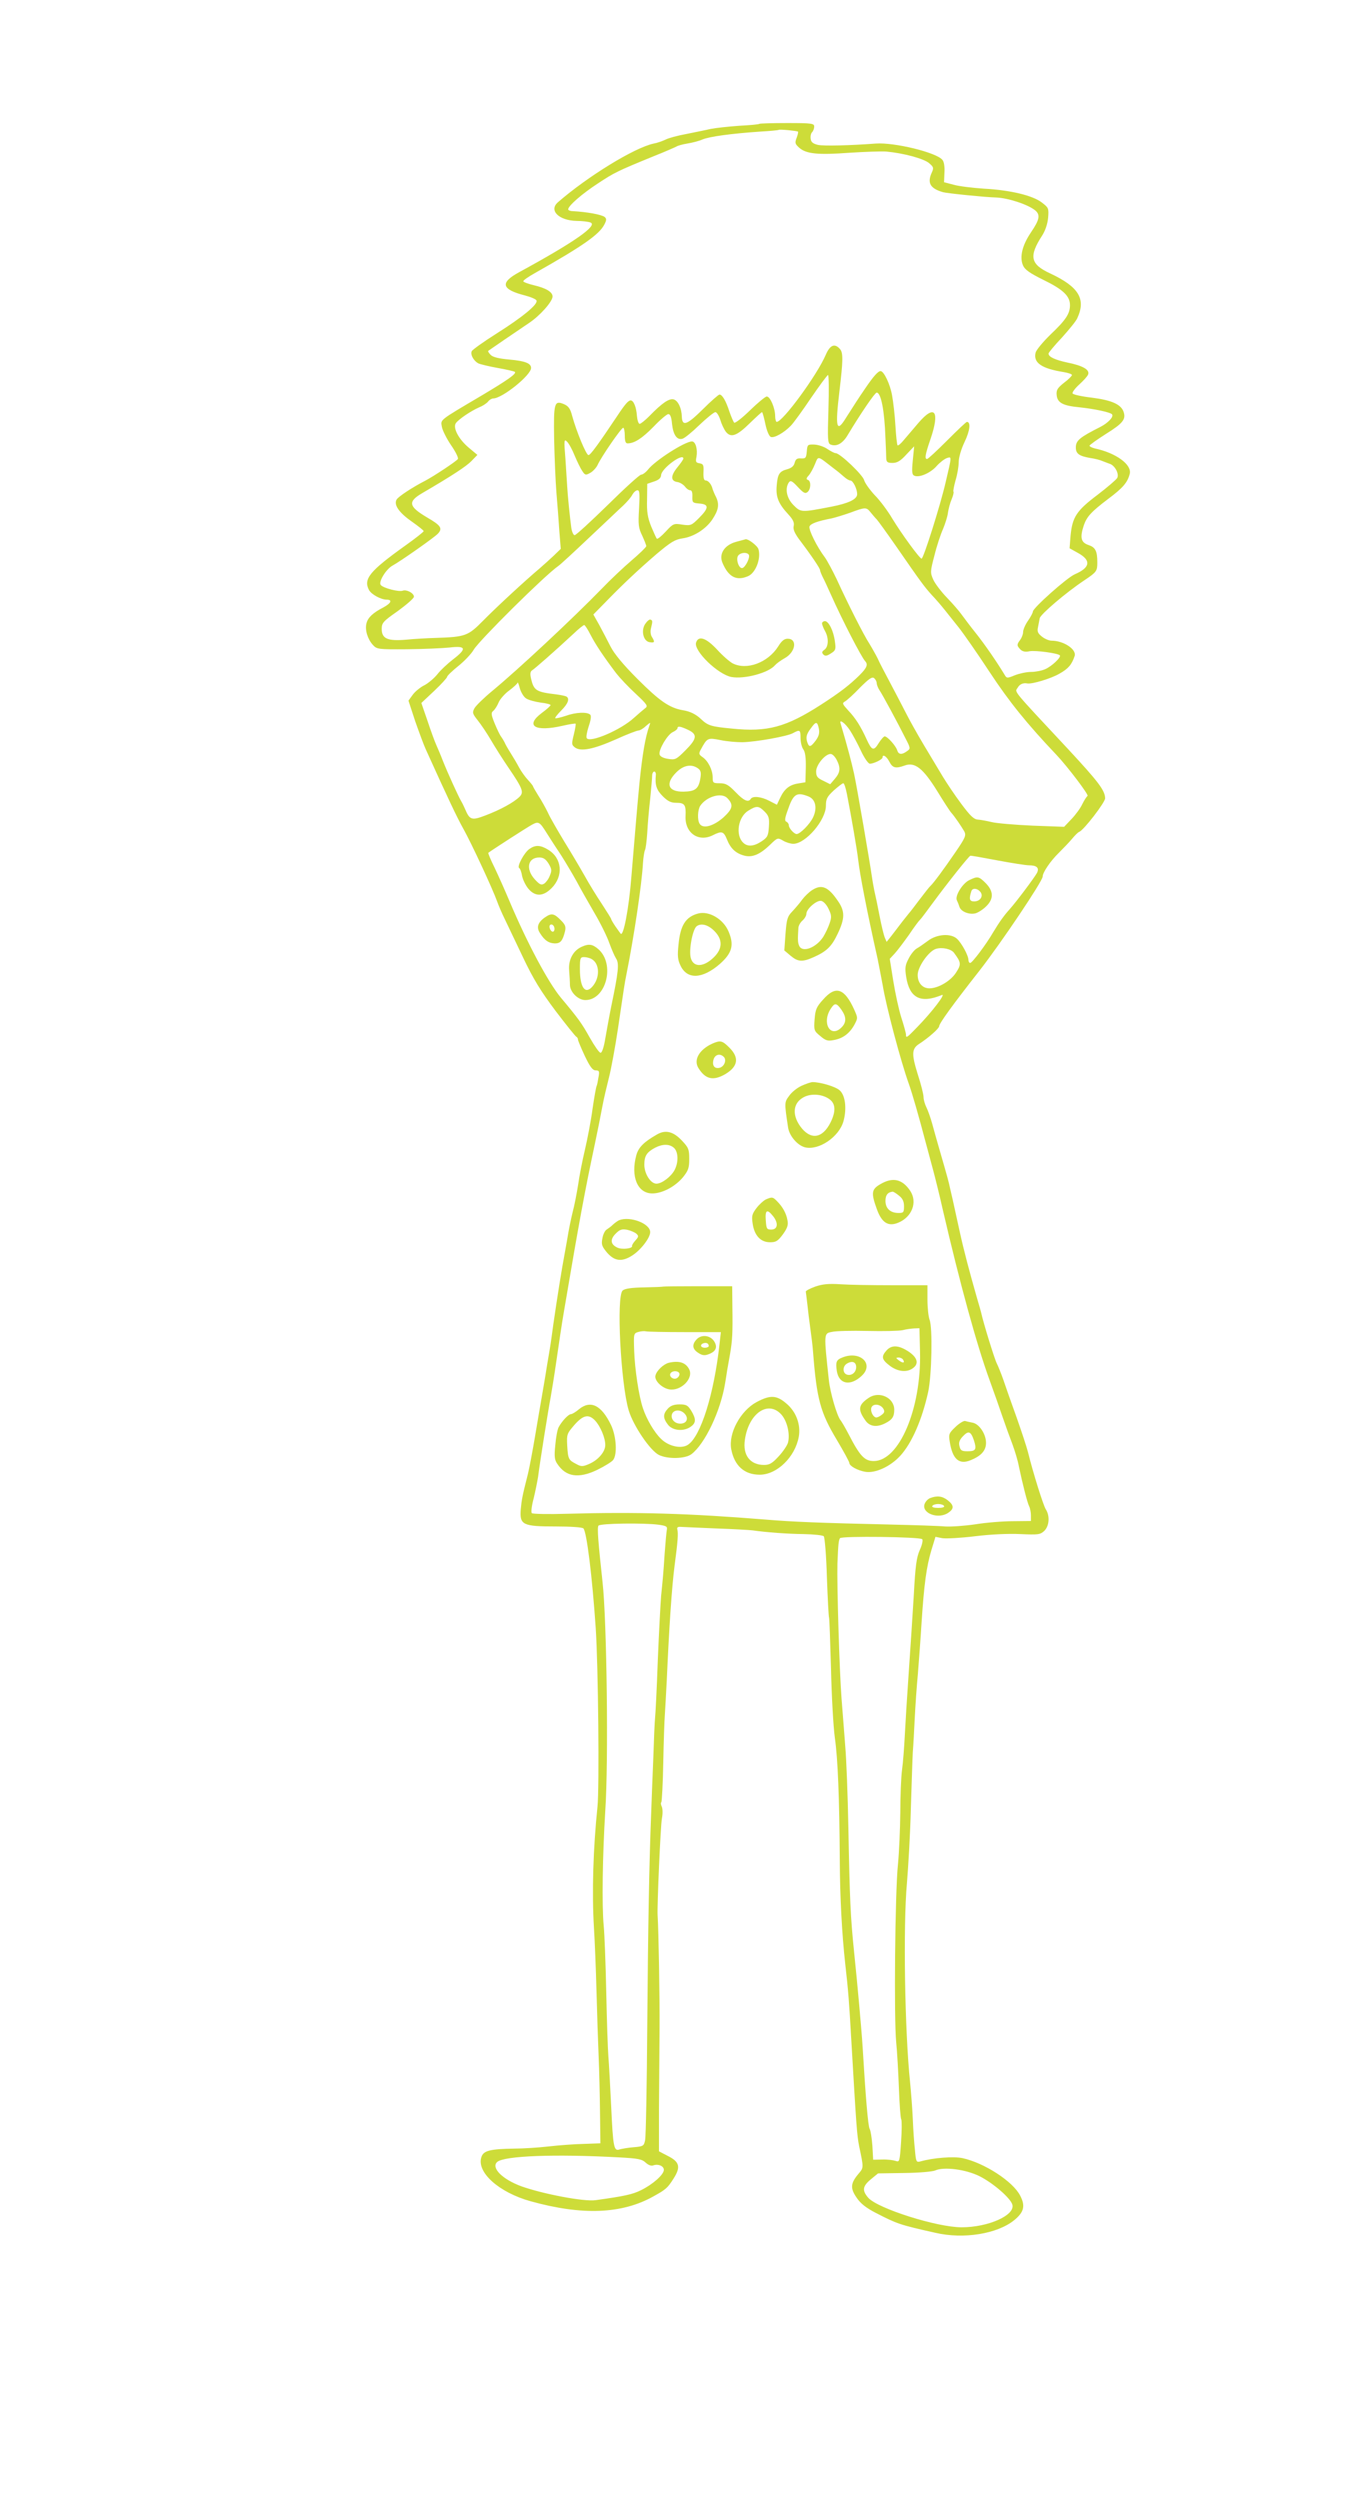 <?xml version="1.0" standalone="no"?>
<!DOCTYPE svg PUBLIC "-//W3C//DTD SVG 20010904//EN"
 "http://www.w3.org/TR/2001/REC-SVG-20010904/DTD/svg10.dtd">
<svg version="1.0" xmlns="http://www.w3.org/2000/svg"
 width="695pt" height="1280pt" viewBox="0 0 695 1280"
 preserveAspectRatio="xMidYMid meet">
<g transform="translate(0,1280) scale(0.1,-0.1)"
fill="#cddc39" stroke="none">
<path d="M3889 12166 c-2 -3 -49 -7 -104 -10 -55 -4 -120 -11 -145 -16 -25 -6
-81 -17 -125 -26 -44 -8 -92 -21 -107 -29 -15 -7 -42 -17 -60 -20 -99 -21
-338 -168 -490 -300 -49 -42 4 -94 95 -96 29 0 60 -4 71 -8 40 -15 -83 -101
-366 -255 -99 -54 -90 -88 32 -119 30 -8 56 -19 58 -26 7 -20 -74 -86 -204
-168 -68 -43 -125 -84 -128 -91 -8 -18 10 -49 33 -62 10 -5 56 -16 101 -24 45
-8 84 -17 87 -20 9 -9 -34 -40 -172 -122 -220 -130 -208 -121 -202 -159 3 -18
24 -60 47 -94 23 -33 39 -65 35 -71 -7 -11 -123 -88 -167 -111 -68 -35 -139
-82 -147 -97 -15 -27 13 -67 79 -113 33 -23 60 -45 60 -48 0 -4 -42 -37 -94
-74 -183 -131 -216 -171 -186 -228 12 -22 61 -49 90 -49 31 0 24 -18 -17 -40
-54 -28 -79 -52 -86 -81 -9 -34 6 -82 33 -111 20 -22 27 -23 173 -22 84 1 182
5 220 9 85 10 89 -6 17 -61 -27 -21 -64 -55 -80 -76 -17 -21 -48 -47 -68 -57
-20 -10 -47 -32 -59 -49 l-21 -29 34 -104 c20 -57 44 -122 54 -144 114 -252
161 -351 193 -408 42 -75 151 -310 173 -372 8 -22 25 -62 39 -90 13 -27 55
-115 93 -195 53 -112 92 -175 167 -275 54 -71 102 -131 107 -133 4 -2 8 -8 8
-14 0 -5 16 -43 35 -84 27 -56 40 -74 56 -74 18 0 20 -5 14 -36 -3 -20 -7 -39
-9 -43 -3 -4 -12 -56 -21 -116 -8 -61 -26 -155 -39 -210 -13 -55 -29 -136 -35
-180 -7 -44 -19 -107 -28 -140 -8 -32 -21 -95 -28 -140 -8 -44 -19 -107 -25
-140 -14 -78 -49 -309 -55 -360 -3 -22 -7 -49 -9 -60 -2 -11 -9 -54 -16 -95
-6 -41 -18 -109 -25 -150 -7 -41 -23 -133 -35 -205 -12 -71 -28 -157 -36 -190
-30 -119 -32 -131 -37 -183 -6 -79 10 -87 180 -87 75 0 136 -4 141 -10 17 -19
45 -245 63 -510 13 -195 19 -818 9 -915 -22 -213 -29 -438 -18 -620 4 -63 10
-209 13 -325 3 -115 8 -266 11 -335 3 -69 6 -197 7 -284 l2 -159 -85 -3 c-47
-1 -128 -7 -180 -13 -52 -6 -131 -11 -175 -11 -123 -2 -158 -10 -169 -42 -28
-78 89 -183 253 -228 263 -73 466 -65 627 25 65 36 73 43 104 92 37 58 31 85
-29 115 l-46 24 0 215 c1 118 2 306 3 419 1 159 -5 499 -10 575 -3 43 15 460
22 495 5 25 4 52 -1 61 -4 9 -6 19 -2 22 3 4 8 96 10 204 2 109 6 218 8 243 2
25 6 106 10 180 12 271 26 478 40 585 17 127 19 164 14 185 -3 10 3 14 16 13
11 -1 92 -4 180 -8 88 -3 174 -8 190 -10 70 -10 176 -18 262 -19 51 -1 97 -6
102 -11 5 -6 13 -100 16 -210 4 -110 9 -203 11 -206 2 -4 6 -121 10 -260 3
-140 12 -301 20 -358 15 -105 23 -304 25 -626 1 -188 11 -377 28 -530 16 -140
20 -196 31 -390 26 -445 29 -486 40 -542 24 -114 24 -110 -4 -143 -40 -48 -42
-73 -9 -121 20 -30 48 -52 98 -78 111 -57 122 -61 305 -102 145 -34 318 -6
405 65 50 41 57 73 30 125 -37 73 -184 168 -295 192 -45 10 -151 2 -217 -17
-20 -5 -22 -1 -27 58 -4 34 -9 106 -11 158 -2 52 -9 138 -14 190 -27 257 -36
801 -16 1020 7 85 17 256 20 380 4 124 8 254 10 290 3 36 7 115 10 175 3 61
10 162 16 225 5 63 14 183 19 265 13 197 25 284 50 368 l21 69 35 -7 c19 -3
95 1 168 10 82 10 172 14 232 11 91 -4 101 -3 122 16 26 25 30 77 8 111 -13
21 -64 183 -91 292 -7 28 -34 109 -59 180 -26 72 -56 157 -67 190 -11 32 -27
71 -34 85 -11 21 -69 208 -80 260 -2 8 -11 40 -20 70 -43 151 -68 245 -91 350
-14 63 -29 133 -34 155 -5 22 -12 51 -15 65 -5 25 -12 52 -55 200 -12 41 -28
99 -36 128 -8 29 -21 66 -29 82 -8 16 -15 40 -15 53 0 14 -13 66 -30 118 -32
103 -31 130 8 155 48 31 102 79 102 90 0 14 67 107 206 284 111 142 324 459
324 482 0 21 39 79 83 122 23 23 54 55 68 72 14 17 30 33 36 35 23 8 133 151
133 172 -1 41 -35 85 -187 249 -296 317 -276 293 -261 317 11 19 28 26 50 22
25 -4 121 25 164 50 46 26 63 46 78 91 10 34 -57 78 -119 78 -12 0 -34 9 -49
21 -20 16 -25 26 -20 47 3 15 7 36 9 47 4 20 135 132 230 195 61 41 65 46 65
90 0 60 -10 78 -46 90 -38 13 -44 38 -23 101 15 44 39 70 125 135 75 56 99 84
110 128 12 47 -70 107 -178 130 -16 4 -28 10 -28 14 0 4 38 31 85 61 85 53
102 74 90 111 -12 39 -60 61 -162 74 -53 6 -98 16 -100 22 -2 6 14 27 35 46
21 19 42 42 45 51 9 24 -27 45 -107 61 -64 14 -96 29 -96 46 0 4 30 41 68 81
37 41 73 85 79 99 46 99 9 161 -138 230 -102 47 -111 87 -41 195 16 25 27 59
30 90 4 49 2 52 -32 78 -46 36 -162 64 -296 71 -58 4 -127 12 -155 20 l-50 13
2 49 c2 28 -2 56 -10 65 -29 38 -246 91 -342 84 -132 -10 -266 -13 -295 -7
-26 6 -36 14 -38 31 -2 13 1 28 7 34 6 6 11 19 11 29 0 16 -12 18 -138 18 -76
0 -141 -2 -143 -4z m198 -40 c2 -2 -1 -16 -7 -32 -10 -26 -8 -31 14 -51 36
-31 95 -37 258 -25 79 5 163 8 188 6 87 -8 191 -36 218 -59 24 -20 25 -25 14
-49 -24 -53 -8 -81 58 -100 21 -6 219 -26 270 -27 62 -2 166 -36 203 -67 26
-23 21 -47 -23 -112 -44 -65 -59 -125 -41 -168 9 -22 34 -40 105 -75 101 -49
136 -83 136 -129 0 -44 -21 -76 -99 -150 -39 -38 -73 -79 -77 -93 -13 -52 30
-82 144 -100 23 -4 42 -10 42 -15 0 -5 -18 -23 -41 -40 -34 -27 -40 -38 -37
-64 4 -38 32 -53 114 -61 78 -8 164 -26 170 -37 8 -13 -21 -43 -59 -63 -107
-54 -127 -70 -127 -106 0 -32 17 -44 75 -54 22 -3 49 -10 60 -15 11 -4 28 -11
37 -14 28 -8 51 -52 40 -73 -6 -10 -52 -49 -103 -88 -106 -80 -127 -113 -136
-208 l-5 -64 43 -24 c69 -38 63 -75 -16 -109 -40 -17 -215 -173 -215 -191 0
-6 -11 -27 -25 -47 -14 -20 -25 -46 -25 -57 0 -12 -7 -30 -15 -41 -18 -24 -18
-29 1 -49 11 -11 26 -14 48 -9 31 5 143 -10 154 -21 9 -9 -42 -57 -75 -71 -18
-8 -50 -14 -72 -14 -23 0 -60 -8 -83 -17 -39 -16 -42 -16 -52 1 -39 65 -101
155 -147 213 -30 37 -63 82 -75 98 -12 17 -45 55 -74 85 -29 30 -61 72 -70 92
-16 36 -16 42 6 125 12 49 32 109 44 135 11 27 23 64 25 83 3 20 11 51 19 69
8 19 12 37 9 39 -2 3 3 29 11 58 9 29 16 71 16 92 0 24 12 66 30 104 28 58 33
103 12 103 -4 0 -49 -43 -101 -95 -52 -52 -98 -95 -103 -95 -13 0 -10 22 17
100 50 146 23 183 -62 84 -26 -31 -60 -70 -75 -88 -14 -17 -28 -29 -31 -26 -3
3 -8 48 -11 100 -3 53 -11 122 -17 155 -10 58 -42 125 -59 125 -13 0 -36 -26
-77 -86 -37 -54 -53 -79 -102 -156 -47 -76 -54 -47 -32 137 19 159 20 199 3
218 -27 31 -51 21 -73 -30 -44 -103 -220 -343 -251 -343 -4 0 -8 14 -8 30 0
40 -25 100 -43 100 -7 0 -46 -32 -86 -71 -40 -39 -76 -67 -81 -63 -4 5 -15 30
-24 56 -18 56 -37 88 -51 88 -5 0 -44 -34 -86 -76 -81 -80 -105 -89 -107 -37
-1 43 -19 81 -41 88 -23 7 -60 -18 -125 -85 -22 -22 -44 -40 -50 -40 -6 0 -12
19 -14 41 -3 45 -17 79 -32 79 -12 0 -30 -21 -67 -77 -99 -148 -139 -203 -149
-203 -12 0 -62 122 -84 202 -9 36 -19 49 -42 59 -49 20 -53 8 -50 -179 2 -92
7 -216 12 -277 5 -60 12 -149 15 -198 l7 -87 -34 -33 c-18 -17 -51 -47 -73
-66 -77 -65 -220 -197 -290 -268 -78 -79 -90 -84 -245 -89 -41 -1 -109 -5
-150 -9 -95 -8 -125 5 -125 55 0 31 7 39 83 92 45 33 82 65 82 73 0 18 -37 38
-57 31 -19 -8 -100 13 -113 29 -13 15 27 81 60 99 45 25 217 146 233 164 25
27 15 42 -56 83 -94 56 -100 80 -25 124 156 91 227 138 253 165 l30 31 -43 36
c-53 44 -84 103 -67 127 16 21 77 62 118 80 18 7 38 20 46 29 7 10 20 17 27
17 46 0 194 119 194 156 0 24 -31 36 -110 43 -55 5 -85 12 -97 24 -9 9 -15 18
-12 21 5 4 141 97 208 142 56 37 121 110 121 136 0 23 -33 43 -97 58 -29 7
-53 16 -53 20 0 5 26 23 58 41 243 137 331 198 357 249 12 23 12 30 2 39 -15
12 -90 26 -164 30 -13 0 -23 5 -23 9 0 18 70 79 151 132 85 56 98 63 289 141
58 23 110 46 115 49 6 4 30 11 55 15 25 4 60 13 78 21 37 15 147 30 292 40 52
3 96 7 98 9 4 4 95 -5 99 -9z m156 -1421 c-5 -155 -4 -175 11 -181 30 -12 61
5 86 46 69 115 141 220 150 220 22 0 40 -90 45 -234 2 -44 4 -91 4 -103 1 -19
7 -23 32 -23 24 0 41 10 71 43 l40 42 -7 -72 c-6 -61 -4 -74 9 -79 26 -10 83
15 114 51 16 18 40 36 52 40 25 8 25 11 -7 -125 -25 -110 -113 -390 -123 -390
-10 0 -104 129 -150 205 -23 39 -63 93 -90 120 -26 28 -50 62 -54 76 -6 27
-124 139 -146 139 -7 0 -25 10 -42 21 -17 12 -47 22 -67 23 -35 1 -36 0 -39
-36 -3 -33 -6 -36 -29 -35 -21 2 -28 -4 -33 -22 -4 -17 -16 -27 -37 -33 -41
-11 -50 -24 -55 -84 -5 -58 8 -92 60 -148 24 -26 31 -42 27 -59 -4 -16 4 -35
27 -67 66 -87 108 -150 108 -159 0 -5 7 -22 15 -38 8 -15 26 -55 41 -88 57
-128 155 -318 175 -340 16 -17 9 -34 -29 -72 -52 -51 -100 -88 -196 -150 -180
-116 -275 -142 -458 -123 -106 10 -122 15 -157 48 -26 25 -56 40 -94 46 -69
12 -120 48 -232 160 -75 75 -119 129 -138 166 -15 30 -41 79 -57 109 l-31 55
58 59 c91 94 171 169 265 250 75 63 95 75 135 81 56 8 118 47 151 96 32 48 37
77 20 114 -9 17 -16 36 -18 41 -5 24 -22 45 -35 45 -10 0 -13 12 -12 43 2 36
-1 42 -20 45 -19 3 -21 8 -16 32 7 39 -4 80 -23 80 -36 0 -188 -97 -225 -144
-11 -14 -27 -26 -35 -26 -8 0 -85 -70 -171 -155 -87 -85 -163 -155 -170 -155
-6 0 -14 17 -17 38 -7 51 -19 170 -21 212 -1 19 -5 82 -9 140 -8 97 -7 104 8
89 9 -8 27 -41 39 -71 13 -31 30 -66 39 -79 14 -22 18 -23 41 -10 13 7 30 25
37 39 18 41 122 192 132 192 4 0 8 -18 8 -40 0 -28 4 -40 14 -40 35 0 74 25
133 85 34 36 69 65 76 65 10 0 16 -16 19 -51 6 -56 26 -84 54 -75 11 3 50 35
87 71 38 36 74 65 81 65 7 0 18 -18 25 -39 6 -21 19 -49 29 -62 26 -32 56 -21
124 46 31 30 58 55 61 55 2 0 10 -27 17 -61 7 -34 19 -63 28 -66 17 -7 67 21
102 57 14 14 61 79 104 143 44 64 83 117 87 117 4 0 5 -79 2 -175z m-743 -253
c0 -4 -14 -24 -31 -45 -35 -43 -35 -70 1 -75 13 -2 30 -13 38 -23 7 -10 19
-19 27 -19 8 0 12 -11 11 -32 -1 -31 1 -33 37 -36 49 -4 48 -23 -3 -74 -38
-38 -42 -40 -85 -34 -44 7 -47 6 -85 -35 -22 -24 -42 -40 -46 -37 -3 3 -16 32
-29 63 -18 45 -23 74 -21 138 l1 80 35 12 c25 8 35 18 36 33 2 34 114 116 114
84z m766 -47 c22 -16 48 -38 58 -47 11 -10 25 -18 31 -18 14 0 35 -43 35 -70
0 -26 -44 -47 -132 -64 -155 -30 -156 -30 -194 8 -35 35 -45 84 -24 116 9 12
16 9 46 -23 29 -31 38 -36 50 -26 17 14 19 56 2 62 -10 3 -9 9 4 23 9 10 23
36 32 58 18 43 11 44 92 -19z m-993 -209 c-5 -83 -3 -99 16 -138 11 -24 21
-49 21 -54 0 -5 -34 -38 -75 -73 -41 -35 -110 -100 -153 -145 -150 -154 -423
-409 -558 -521 -45 -37 -87 -78 -94 -91 -12 -22 -10 -28 16 -61 17 -21 48 -67
69 -103 21 -36 61 -99 89 -140 73 -107 80 -126 57 -149 -29 -29 -99 -67 -173
-95 -73 -28 -82 -25 -107 34 -6 14 -15 32 -20 40 -14 24 -70 147 -92 203 -11
29 -27 66 -34 82 -8 17 -28 72 -45 123 l-32 93 66 62 c36 34 66 67 66 72 1 6
26 30 57 55 30 24 67 62 80 85 31 50 364 380 432 427 13 9 84 75 159 146 76
71 153 145 173 163 20 19 42 44 48 57 7 12 18 22 26 22 11 0 12 -18 8 -94z
m1185 -18 c9 -11 24 -29 33 -38 8 -9 52 -70 98 -136 128 -185 145 -208 184
-251 21 -22 50 -56 65 -75 15 -19 47 -59 71 -89 24 -30 96 -133 159 -229 100
-152 192 -266 343 -425 55 -58 167 -205 159 -210 -5 -3 -17 -22 -27 -42 -9
-20 -34 -54 -55 -76 l-38 -40 -162 6 c-90 4 -183 12 -208 18 -25 6 -57 12 -72
13 -20 1 -39 19 -85 81 -33 44 -75 107 -95 140 -20 33 -63 105 -96 160 -33 55
-76 132 -95 170 -20 39 -56 108 -81 155 -25 47 -53 100 -61 119 -9 18 -28 52
-42 75 -29 44 -110 204 -168 331 -21 44 -48 94 -60 111 -41 54 -85 143 -79
159 6 14 40 27 113 41 18 4 61 17 95 29 78 29 83 29 104 3z m-1433 -629 c25
-48 63 -106 131 -196 18 -23 62 -70 99 -104 62 -58 65 -64 48 -76 -10 -8 -35
-29 -56 -48 -67 -62 -226 -130 -242 -104 -4 5 1 32 10 60 11 32 14 54 8 60
-15 15 -74 13 -126 -6 -27 -9 -51 -14 -53 -12 -3 2 11 20 31 40 34 34 44 60
26 71 -5 3 -29 8 -52 11 -103 12 -115 20 -129 80 -6 25 -4 37 5 43 12 7 114
96 214 189 25 24 49 43 53 43 4 0 19 -23 33 -51z m1465 -246 c0 -7 6 -24 14
-36 18 -27 96 -172 133 -246 27 -52 27 -54 8 -67 -26 -19 -43 -18 -50 5 -7 23
-50 71 -64 71 -5 0 -19 -16 -31 -35 -25 -41 -35 -38 -61 19 -31 68 -57 109
-94 148 -31 34 -33 38 -17 47 9 5 44 36 76 70 46 46 63 58 73 49 7 -6 13 -17
13 -25z m-1795 -79 c12 -8 46 -17 74 -21 28 -3 51 -9 51 -13 0 -3 -20 -22 -45
-40 -88 -66 -35 -98 105 -66 35 8 66 13 68 11 2 -2 -2 -27 -9 -55 -12 -49 -12
-53 6 -67 30 -22 95 -9 210 42 55 25 107 45 115 45 7 0 25 10 38 23 24 20 25
21 18 2 -21 -58 -36 -147 -51 -295 -14 -147 -19 -213 -41 -475 -13 -168 -42
-317 -56 -294 -2 2 -13 18 -26 36 -12 18 -22 35 -22 38 0 3 -22 38 -48 78 -27
40 -66 104 -87 142 -22 39 -68 117 -104 175 -35 58 -74 125 -85 150 -12 25
-34 64 -49 87 -15 24 -27 45 -27 47 0 3 -12 18 -26 33 -14 15 -35 44 -45 63
-10 19 -30 53 -44 75 -14 22 -28 47 -31 55 -4 8 -12 21 -17 28 -6 7 -21 38
-33 67 -19 47 -20 56 -7 66 8 7 20 26 27 43 7 17 32 45 54 61 23 17 42 35 43
40 0 6 6 -7 11 -28 6 -21 20 -45 33 -53z m1658 -163 c14 -21 39 -68 56 -104
17 -37 38 -67 46 -67 20 0 65 22 65 32 0 19 21 6 35 -22 17 -32 32 -36 79 -19
52 19 94 -15 166 -131 33 -54 66 -105 73 -112 17 -19 51 -69 66 -95 10 -20 5
-32 -45 -105 -63 -92 -112 -158 -128 -173 -6 -5 -31 -37 -56 -70 -25 -33 -49
-65 -55 -71 -5 -6 -21 -26 -35 -44 -14 -18 -37 -49 -52 -68 l-27 -34 -10 23
c-5 13 -17 62 -26 109 -9 47 -21 105 -27 130 -5 25 -11 59 -13 75 -10 71 -76
456 -91 525 -14 62 -31 128 -69 257 -8 24 24 1 48 -36z m-159 8 c4 -22 0 -38
-16 -60 -25 -33 -33 -36 -42 -13 -10 27 -7 44 16 74 27 38 34 38 42 -1z m-669
-6 c48 -23 45 -45 -15 -105 -47 -47 -52 -49 -89 -43 -26 4 -41 13 -43 23 -5
25 41 102 68 114 13 6 24 15 24 20 0 12 15 10 55 -9z m575 -41 c0 -21 6 -47
14 -58 10 -13 14 -44 13 -94 l-2 -75 -37 -6 c-45 -7 -71 -28 -93 -75 l-16 -34
-39 20 c-42 22 -85 26 -95 10 -12 -20 -36 -9 -78 35 -36 37 -50 45 -80 45 -35
0 -37 2 -37 30 0 38 -23 84 -52 104 -19 13 -20 18 -9 38 33 61 35 62 101 49
33 -7 84 -11 112 -11 73 2 228 30 258 46 37 20 40 18 40 -24z m185 -112 c21
-41 19 -64 -9 -97 l-24 -28 -36 18 c-30 14 -36 22 -36 48 0 33 46 89 74 89 9
0 22 -13 31 -30z m-710 -44 c14 -10 17 -21 12 -51 -9 -54 -26 -67 -87 -68 -79
-1 -94 41 -36 99 37 37 78 44 111 20z m-216 -33 c-5 -52 3 -77 35 -109 26 -26
42 -34 69 -34 44 0 51 -10 48 -70 -3 -85 67 -133 140 -96 46 23 55 20 72 -21
18 -46 44 -71 87 -83 42 -12 82 5 134 55 38 37 39 37 67 21 15 -9 38 -16 52
-16 63 0 167 121 167 195 0 35 6 46 40 78 23 20 44 37 49 37 5 0 13 -26 19
-57 23 -119 51 -280 57 -333 9 -78 44 -260 100 -510 7 -36 19 -96 26 -135 18
-109 92 -388 134 -505 17 -47 53 -173 85 -295 10 -38 28 -104 39 -145 11 -41
34 -133 50 -205 87 -375 173 -689 239 -870 22 -60 52 -146 67 -190 15 -44 38
-107 51 -141 12 -33 27 -82 32 -110 19 -91 44 -189 53 -206 5 -10 9 -31 9 -46
l0 -29 -92 -1 c-51 0 -138 -7 -193 -16 -55 -8 -125 -13 -155 -11 -30 3 -158 7
-285 10 -355 8 -500 14 -630 25 -395 32 -661 40 -1022 30 -94 -3 -175 -1 -179
3 -5 4 -1 38 9 75 9 37 19 87 23 112 8 67 53 348 64 405 5 28 19 113 30 190
11 77 28 192 39 255 76 449 107 616 158 855 14 66 31 152 38 190 7 39 23 105
34 149 11 43 32 156 46 250 32 216 32 221 44 281 39 195 78 458 84 566 2 31 7
60 10 66 4 6 9 46 12 90 2 43 9 121 15 173 5 52 10 105 10 118 0 12 5 22 11
22 5 0 9 -8 8 -17z m783 -111 c35 -15 45 -59 22 -107 -16 -34 -66 -85 -84 -85
-13 0 -40 30 -40 45 0 7 -6 15 -12 18 -10 3 -9 17 6 58 29 85 45 96 108 71z
m-418 -7 c34 -35 30 -55 -20 -101 -51 -44 -104 -59 -121 -31 -12 19 -10 70 3
91 32 48 108 70 138 41z m192 -70 c21 -21 25 -33 22 -77 -3 -47 -7 -55 -37
-75 -40 -27 -73 -29 -95 -7 -41 40 -25 133 27 164 42 26 53 25 83 -5z m-1116
-110 c19 -30 53 -83 76 -117 22 -35 56 -92 76 -128 19 -36 61 -110 93 -165 32
-54 66 -124 76 -154 11 -30 26 -65 34 -78 17 -25 13 -66 -25 -248 -10 -49 -23
-123 -30 -162 -7 -44 -17 -73 -24 -73 -7 0 -31 35 -55 77 -42 75 -57 96 -149
206 -65 79 -171 277 -262 492 -23 55 -58 133 -77 173 -20 40 -34 74 -32 76 23
17 198 130 224 144 33 18 39 15 75 -43z m2309 -140 c74 -14 146 -25 160 -25
41 0 55 -13 42 -39 -15 -27 -106 -148 -140 -186 -28 -31 -52 -64 -85 -119 -36
-62 -107 -156 -117 -156 -5 0 -9 7 -9 15 0 23 -35 87 -59 109 -32 29 -103 24
-149 -11 -20 -15 -46 -33 -57 -39 -11 -6 -30 -29 -41 -51 -18 -34 -20 -48 -13
-94 17 -109 74 -138 183 -93 22 9 -49 -85 -125 -163 -55 -57 -59 -60 -59 -39
0 7 -11 47 -24 87 -13 41 -31 125 -41 187 l-18 113 25 27 c14 15 47 59 74 97
26 39 51 72 55 75 4 3 35 44 70 92 76 103 182 236 189 237 3 1 65 -10 139 -24z
m-223 -473 c37 -50 38 -59 10 -102 -28 -43 -90 -79 -135 -80 -37 0 -61 28 -61
69 0 41 56 121 93 133 32 10 78 0 93 -20z m-1513 -2928 c41 -6 46 -9 42 -28
-2 -11 -7 -66 -11 -121 -7 -107 -8 -115 -18 -215 -3 -36 -11 -184 -17 -330 -5
-146 -12 -278 -14 -295 -2 -16 -6 -109 -9 -205 -4 -96 -9 -224 -11 -285 -10
-250 -16 -570 -20 -1090 -2 -302 -7 -564 -11 -582 -6 -29 -9 -32 -58 -36 -28
-2 -61 -8 -72 -11 -30 -11 -34 8 -44 224 -5 102 -11 214 -14 250 -3 36 -8 184
-11 330 -3 146 -9 299 -13 340 -10 106 -6 361 8 590 17 249 8 973 -14 1170
-23 212 -28 278 -21 289 7 12 232 15 308 5z m1350 -74 c5 -4 0 -29 -12 -55
-17 -38 -23 -82 -31 -233 -6 -103 -18 -281 -26 -397 -8 -115 -17 -259 -20
-320 -3 -60 -9 -139 -14 -175 -5 -36 -9 -135 -9 -220 -1 -85 -6 -204 -12 -265
-15 -141 -21 -792 -9 -911 5 -50 11 -157 14 -238 3 -80 8 -151 12 -157 3 -6 3
-58 -1 -115 -7 -102 -8 -104 -28 -97 -12 4 -43 8 -68 7 l-47 -1 -4 72 c-3 39
-9 78 -14 86 -8 12 -21 167 -36 419 -5 83 -27 327 -44 490 -18 176 -22 262
-29 635 -3 160 -10 346 -16 415 -5 69 -14 179 -19 245 -11 146 -24 580 -21
690 4 101 6 118 13 130 8 12 408 7 421 -5z m-1553 -3165 c97 -5 118 -9 137
-27 14 -13 29 -18 39 -14 25 9 54 -3 54 -23 0 -24 -56 -74 -117 -104 -44 -22
-88 -31 -232 -51 -59 -9 -272 32 -381 71 -98 36 -157 96 -123 125 38 31 294
41 623 23z m1846 -96 c70 -35 159 -112 169 -146 15 -54 -123 -116 -260 -116
-126 0 -429 96 -478 151 -32 37 -30 58 11 93 l39 32 134 2 c77 1 145 7 159 13
43 20 155 6 226 -29z"/>
<path d="M3770 10026 c-59 -16 -89 -61 -70 -107 31 -74 73 -95 133 -68 37 17
65 88 52 136 -4 18 -54 56 -67 52 -2 -1 -23 -6 -48 -13z m65 -66 c8 -13 -16
-62 -32 -68 -19 -6 -36 47 -22 64 13 16 45 18 54 4z"/>
<path d="M3304 9605 c-22 -34 -9 -89 24 -93 25 -4 27 1 11 27 -7 10 -9 30 -5
44 9 37 9 41 -3 45 -5 2 -17 -8 -27 -23z"/>
<path d="M4210 9608 c1 -7 7 -24 15 -38 20 -35 19 -80 -2 -96 -14 -10 -15 -15
-6 -25 9 -9 18 -8 39 6 24 15 26 21 20 61 -7 55 -32 104 -51 104 -8 0 -15 -6
-15 -12z"/>
<path d="M3565 9510 c-13 -42 112 -163 181 -176 67 -12 191 21 224 61 7 8 30
25 50 36 55 31 65 99 14 99 -17 0 -31 -11 -48 -39 -53 -84 -162 -124 -234 -87
-15 8 -51 39 -79 70 -57 61 -96 74 -108 36z"/>
<path d="M4158 8242 c-14 -9 -37 -31 -49 -47 -12 -17 -35 -44 -51 -61 -26 -27
-29 -40 -35 -115 l-6 -85 32 -27 c38 -32 61 -33 119 -7 67 30 92 55 123 121
36 76 37 113 2 164 -51 76 -85 90 -135 57z m85 -94 c16 -33 17 -43 6 -75 -7
-21 -22 -52 -33 -70 -37 -56 -107 -82 -123 -45 -7 16 -8 30 -4 90 0 12 10 30
21 39 11 10 20 25 20 35 0 24 51 69 75 66 12 -2 28 -19 38 -40z"/>
<path d="M3575 8123 c-63 -17 -91 -60 -100 -160 -6 -56 -4 -77 10 -106 34 -73
112 -70 202 8 63 56 74 97 44 167 -27 63 -100 106 -156 91z m88 -94 c38 -41
37 -85 -4 -127 -53 -54 -107 -57 -121 -7 -11 40 9 147 30 163 24 18 62 7 95
-29z"/>
<path d="M4216 7683 c-35 -38 -40 -52 -44 -102 -4 -55 -3 -59 29 -85 27 -23
38 -27 68 -21 47 8 81 33 106 77 19 36 19 36 0 79 -50 110 -95 125 -159 52z
m93 -52 c26 -37 27 -65 1 -91 -57 -57 -103 23 -55 96 20 31 29 30 54 -5z"/>
<path d="M3648 7457 c-67 -31 -97 -83 -71 -125 36 -58 76 -67 138 -31 65 39
72 84 21 135 -37 37 -46 39 -88 21z m59 -68 c15 -15 4 -47 -19 -55 -27 -8 -42
9 -34 40 7 27 33 35 53 15z"/>
<path d="M4105 7241 c-22 -10 -51 -33 -63 -51 -25 -33 -25 -35 -6 -161 6 -44
48 -93 87 -103 71 -17 175 54 197 134 18 66 9 135 -21 159 -22 19 -99 41 -137
41 -9 0 -35 -9 -57 -19z m145 -70 c30 -23 31 -62 4 -117 -42 -84 -103 -92
-155 -21 -46 64 -36 126 24 153 39 17 93 11 127 -15z"/>
<path d="M3365 6992 c-67 -38 -95 -66 -106 -106 -30 -110 6 -196 82 -196 51 0
117 35 157 83 27 34 32 47 32 93 0 50 -4 59 -37 94 -45 48 -85 57 -128 32z
m87 -69 c22 -20 24 -73 3 -113 -18 -34 -65 -70 -93 -70 -30 0 -62 51 -62 97 0
45 12 64 55 87 39 20 74 20 97 -1z"/>
<path d="M4508 6737 c-45 -26 -47 -45 -17 -128 25 -69 58 -90 109 -69 71 29
100 105 62 163 -41 61 -90 72 -154 34z m96 -58 c19 -15 26 -30 26 -55 0 -31
-3 -34 -28 -34 -42 0 -67 23 -67 62 0 29 11 44 36 47 4 1 18 -8 33 -20z"/>
<path d="M3924 6660 c-12 -5 -34 -25 -49 -44 -24 -32 -26 -41 -20 -82 9 -60
41 -94 89 -94 30 0 40 6 66 41 23 32 28 48 23 72 -6 35 -24 68 -54 98 -21 21
-24 22 -55 9z m36 -87 c28 -36 23 -68 -10 -68 -23 0 -25 4 -28 48 -4 53 7 59
38 20z"/>
<path d="M3171 6553 c-7 -3 -21 -13 -31 -22 -9 -9 -24 -20 -33 -26 -9 -5 -19
-26 -22 -46 -6 -31 -2 -41 25 -73 38 -43 75 -47 126 -15 44 27 94 91 94 121 0
44 -103 83 -159 61z m88 -69 c13 -12 12 -16 -5 -35 -10 -11 -18 -24 -17 -28 5
-13 -52 -20 -76 -8 -35 17 -37 42 -7 72 20 20 31 24 58 19 18 -4 39 -13 47
-20z"/>
<path d="M4175 6213 c-27 -10 -49 -21 -48 -26 1 -4 4 -33 8 -65 3 -31 10 -86
15 -122 5 -36 12 -90 14 -120 19 -245 38 -312 122 -452 35 -59 64 -112 64
-118 0 -15 41 -38 81 -45 51 -9 128 26 179 81 60 65 113 187 144 329 18 84 23
327 7 368 -6 16 -11 62 -11 103 l0 74 -182 0 c-101 0 -219 2 -263 5 -61 4 -92
1 -130 -12z m537 -335 c7 -290 -107 -558 -237 -558 -47 0 -71 25 -130 140 -16
30 -34 62 -41 70 -18 24 -52 139 -59 205 -26 241 -26 238 15 246 19 5 102 7
183 5 81 -2 162 0 180 4 18 5 44 8 59 9 l27 1 3 -122z"/>
<path d="M4542 5888 c-30 -33 -27 -48 15 -80 42 -32 91 -36 122 -10 27 22 19
51 -22 80 -52 35 -88 38 -115 10z m83 -49 c11 -17 0 -20 -21 -4 -17 13 -17 14
-2 15 9 0 20 -5 23 -11z"/>
<path d="M4314 5850 c-31 -12 -35 -23 -28 -70 11 -67 69 -78 127 -24 66 61 -8
131 -99 94z m71 -49 c0 -28 -25 -47 -49 -38 -21 8 -21 43 2 56 27 16 47 8 47
-18z"/>
<path d="M4450 5644 c-54 -36 -58 -60 -18 -116 22 -32 59 -37 103 -14 35 18
45 33 45 69 0 61 -76 97 -130 61z m74 -56 c8 -14 6 -21 -9 -32 -11 -9 -24 -14
-29 -13 -17 5 -29 34 -23 51 9 22 46 18 61 -6z"/>
<path d="M3396 6213 c-1 -1 -44 -3 -96 -4 -65 -1 -100 -6 -111 -16 -33 -28
-10 -477 31 -614 24 -79 110 -206 155 -228 45 -22 134 -20 166 4 69 52 150
221 173 365 3 19 8 47 10 63 3 15 9 53 15 85 12 70 14 109 12 242 l-1 105
-176 0 c-97 0 -177 -1 -178 -2z m111 -233 l185 0 -7 -62 c-28 -255 -96 -472
-162 -515 -34 -22 -99 -8 -138 31 -34 33 -73 99 -92 156 -21 61 -42 202 -45
294 -3 88 -3 90 22 97 14 4 31 5 38 3 8 -2 97 -4 199 -4z"/>
<path d="M3567 5942 c-24 -26 -21 -49 9 -68 19 -13 32 -15 51 -8 40 14 50 37
30 68 -21 31 -66 35 -90 8z m63 -33 c0 -5 -9 -9 -20 -9 -22 0 -27 16 -7 23 15
5 27 -1 27 -14z"/>
<path d="M3425 5823 c-27 -7 -62 -40 -68 -65 -7 -25 32 -64 70 -71 60 -11 128
57 102 104 -18 34 -52 44 -104 32z m55 -58 c0 -9 -7 -18 -16 -22 -18 -7 -39
11 -30 26 11 17 46 13 46 -4z"/>
<path d="M3420 5588 c-25 -28 -25 -48 1 -82 24 -31 81 -36 117 -10 27 19 28
39 2 82 -17 27 -25 32 -59 32 -28 0 -46 -6 -61 -22z m85 -24 c22 -22 15 -48
-13 -52 -28 -4 -52 14 -52 38 0 31 40 39 65 14z"/>
<path d="M3875 5622 c-83 -45 -145 -160 -130 -241 16 -85 67 -131 146 -131 88
0 181 90 200 194 11 62 -13 128 -63 170 -51 44 -83 45 -153 8z m125 -62 c31
-33 47 -100 36 -145 -4 -15 -25 -46 -48 -71 -33 -36 -47 -44 -75 -44 -71 0
-110 50 -98 129 19 134 117 203 185 131z"/>
<path d="M2965 5585 c-16 -14 -35 -25 -41 -25 -13 0 -47 -37 -63 -67 -6 -11
-14 -53 -17 -92 -6 -56 -4 -75 10 -95 44 -67 108 -77 203 -32 37 18 75 41 83
51 22 27 17 121 -10 178 -49 103 -105 131 -165 82z m83 -58 c27 -29 52 -88 52
-125 0 -35 -37 -78 -85 -98 -31 -13 -39 -13 -64 1 -39 20 -42 25 -46 95 -3 57
-1 61 37 105 45 51 73 57 106 22z"/>
<path d="M4894 5495 c-34 -32 -36 -38 -30 -75 14 -91 48 -121 109 -95 53 22
77 49 77 88 0 44 -33 95 -67 103 -15 3 -34 7 -40 9 -7 2 -29 -11 -49 -30z m94
-69 c15 -47 10 -56 -33 -56 -29 0 -36 4 -41 26 -5 18 0 32 17 50 29 31 41 27
57 -20z"/>
<path d="M4763 5130 c-12 -5 -24 -19 -28 -31 -15 -48 73 -79 123 -43 29 20 28
38 -4 63 -28 22 -55 25 -91 11z m72 -40 c4 -6 -8 -10 -30 -10 -22 0 -34 4 -30
10 3 6 17 10 30 10 13 0 27 -4 30 -10z"/>
<path d="M2712 8454 c-27 -18 -66 -91 -53 -98 5 -3 12 -21 15 -41 4 -19 18
-48 32 -65 35 -41 75 -41 119 3 62 62 54 154 -18 197 -39 24 -65 25 -95 4z
m98 -76 c16 -27 17 -35 6 -61 -6 -17 -20 -35 -29 -41 -15 -9 -23 -5 -48 22
-48 53 -36 112 23 112 21 0 33 -8 48 -32z"/>
<path d="M2792 8104 c-38 -26 -46 -52 -26 -82 24 -38 45 -51 76 -52 29 0 40
14 52 63 5 23 1 34 -23 57 -33 34 -47 36 -79 14z m48 -60 c0 -8 -4 -14 -9 -14
-11 0 -22 26 -14 34 9 9 23 -3 23 -20z"/>
<path d="M2982 7954 c-46 -19 -72 -67 -67 -123 2 -25 4 -59 4 -74 1 -37 42
-77 79 -77 107 0 154 185 66 261 -29 25 -48 28 -82 13z m48 -64 c42 -23 44
-97 3 -142 -37 -41 -63 -2 -63 92 0 54 2 60 21 60 11 0 29 -4 39 -10z"/>
<path d="M4964 8294 c-35 -17 -75 -82 -63 -104 4 -8 10 -23 13 -33 8 -24 49
-41 82 -33 14 4 39 20 55 36 39 38 38 77 -2 118 -36 36 -42 37 -85 16z m57
-60 c17 -21 0 -49 -32 -49 -24 0 -27 13 -14 53 6 17 30 15 46 -4z"/>
</g>
</svg>
